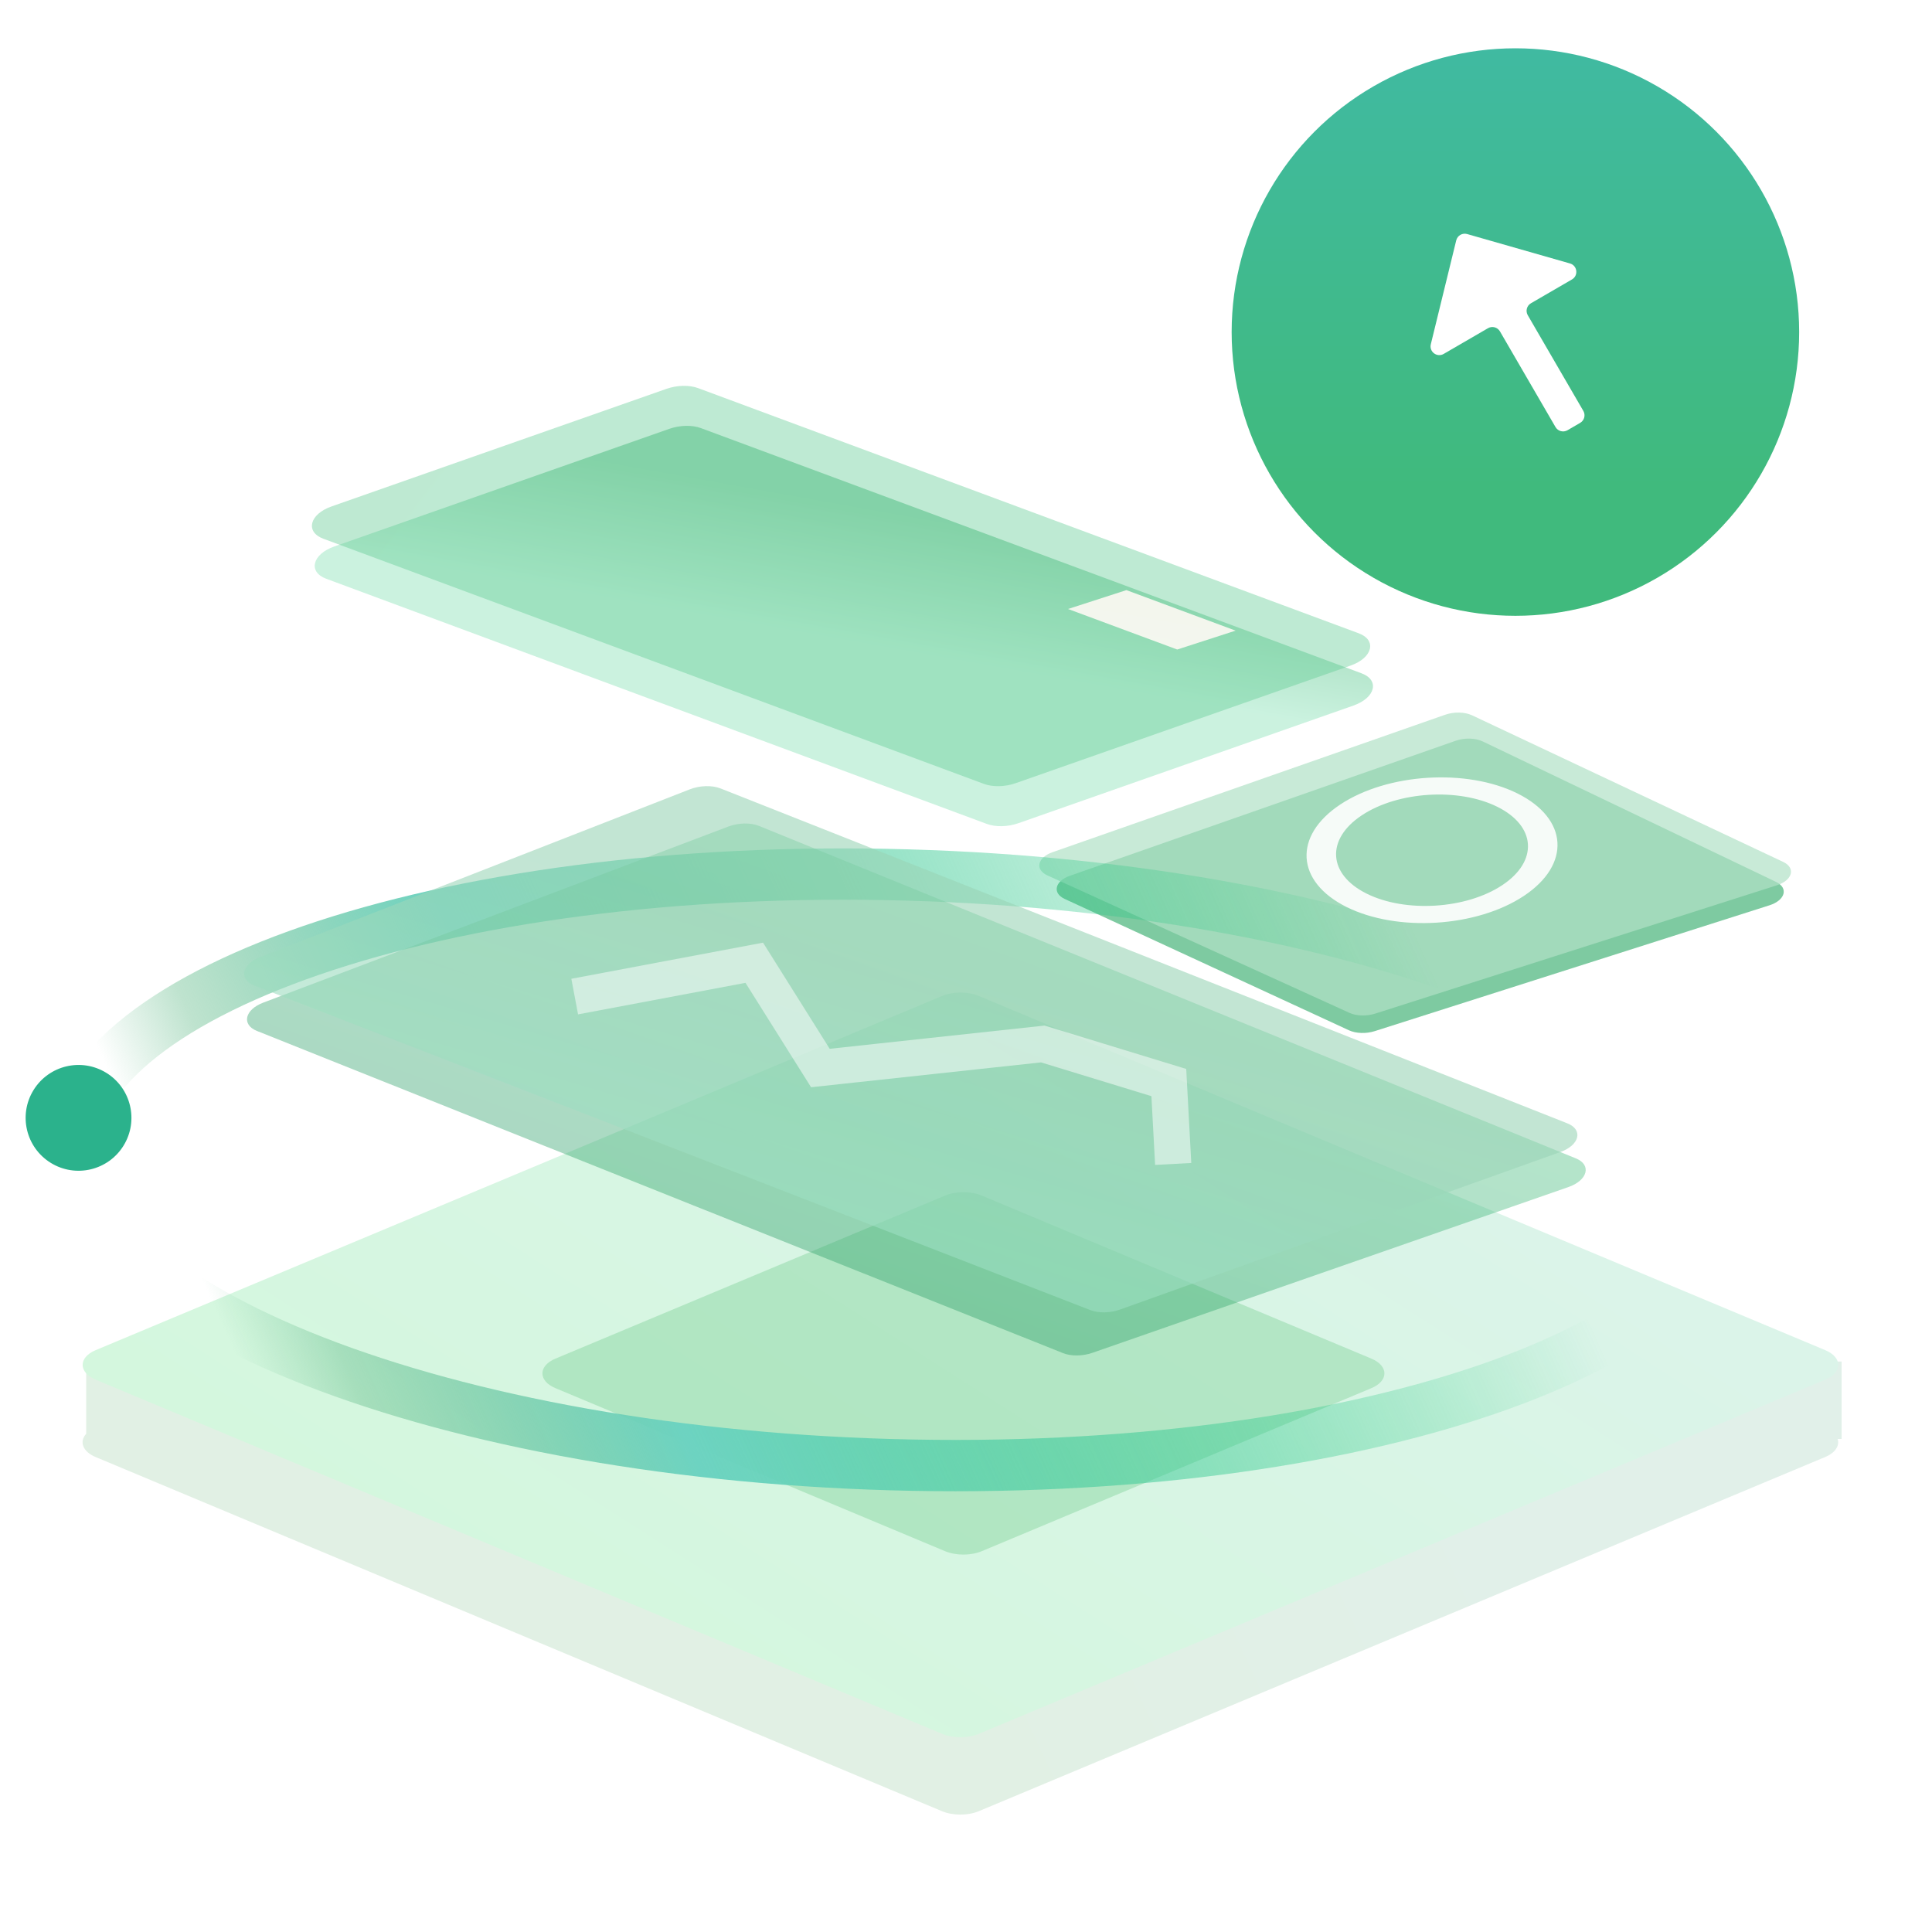 <svg width="140" height="140" viewBox="0 0 140 140" fill="none" xmlns="http://www.w3.org/2000/svg">
<path fill-rule="evenodd" clip-rule="evenodd" d="M10.904 52.458C8.168 54.754 7.168 56.851 7.118 58.617C7.068 60.383 7.946 62.534 10.547 64.982C13.145 67.427 17.147 69.845 22.435 72.007C32.984 76.319 47.891 79.301 64.621 79.777C81.351 80.253 96.404 78.123 107.181 74.418C112.583 72.561 116.716 70.374 119.449 68.081C122.185 65.785 123.184 63.687 123.234 61.921C123.284 60.155 122.406 58.004 119.805 55.556C117.208 53.112 113.205 50.693 107.917 48.532C97.369 44.22 82.461 41.238 65.731 40.762C49.001 40.286 33.948 42.415 23.171 46.12C17.769 47.978 13.636 50.165 10.904 52.458ZM65.837 37.046C31.72 36.075 3.767 45.686 3.402 58.512C3.038 71.337 30.399 82.522 64.515 83.492C98.632 84.463 126.585 74.853 126.95 62.027C127.315 49.201 99.954 38.017 65.837 37.046Z" fill="url(#paint0_angular_984_12395)"/>
<path fill-rule="evenodd" clip-rule="evenodd" d="M70.938 77.783C70.135 77.447 69.051 77.447 68.249 77.783L18.354 98.661H6.245L6.245 103.897C5.74 104.453 5.968 105.18 6.931 105.583L68.249 131.241C69.051 131.577 70.135 131.577 70.938 131.241L132.255 105.583C133.011 105.267 133.315 104.75 133.165 104.273H133.45V98.661H120.832L70.938 77.783Z" fill="url(#paint1_linear_984_12395)" fill-opacity="0.3"/>
<path d="M68.253 72.177C69.055 71.841 70.14 71.841 70.942 72.177L132.26 97.835C133.522 98.363 133.522 99.449 132.26 99.977L70.942 125.635C70.14 125.971 69.055 125.971 68.253 125.635L6.936 99.977C5.673 99.449 5.673 98.363 6.936 97.835L68.253 72.177Z" fill="url(#paint2_linear_984_12395)"/>
<g filter="url(#filter0_f_984_12395)">
<path d="M68.468 86.643C69.27 86.308 70.355 86.308 71.157 86.643L99.373 98.45C100.635 98.978 100.635 100.064 99.373 100.592L71.157 112.399C70.355 112.735 69.27 112.735 68.468 112.399L40.252 100.592C38.99 100.064 38.99 98.978 40.252 98.45L68.468 86.643Z" fill="#40BA65" fill-opacity="0.25"/>
</g>
<path d="M105.478 53.68C106.128 53.453 106.91 53.472 107.443 53.727L128.7 63.907C129.616 64.346 129.366 65.236 128.226 65.6L99.625 74.718C98.997 74.919 98.262 74.895 97.75 74.659L77.149 65.139C76.236 64.717 76.436 63.844 77.534 63.46L105.478 53.68Z" fill="#7ECAA1"/>
<g filter="url(#filter1_b_984_12395)">
<path d="M104.717 51.794C105.363 51.568 106.14 51.584 106.673 51.835L129.216 62.457C130.141 62.893 129.897 63.788 128.752 64.153L99.653 73.45C99.029 73.649 98.298 73.628 97.786 73.395L75.898 63.435C74.976 63.016 75.172 62.138 76.274 61.752L104.717 51.794Z" fill="#B1E1C7" fill-opacity="0.7"/>
</g>
<path d="M48.495 31.077C49.268 30.805 50.151 30.785 50.795 31.024L98.659 48.789C99.993 49.283 99.67 50.568 98.072 51.129L73.802 59.65C73.029 59.922 72.146 59.942 71.502 59.702L23.637 41.938C22.305 41.443 22.627 40.159 24.226 39.598L48.495 31.077Z" fill="url(#paint3_linear_984_12395)" fill-opacity="0.4"/>
<path fill-rule="evenodd" clip-rule="evenodd" d="M119.448 92.581C122.184 90.285 123.183 88.188 123.233 86.422C123.284 84.656 122.405 82.505 119.804 80.057C117.207 77.612 113.205 75.194 107.917 73.032C97.368 68.72 82.46 65.738 65.73 65.262C49.001 64.786 33.948 66.916 23.171 70.621C17.768 72.478 13.635 74.665 10.903 76.958C8.167 79.254 7.168 81.352 7.117 83.118C7.067 84.884 7.945 87.035 10.546 89.483C13.144 91.927 17.146 94.346 22.434 96.507C32.983 100.819 47.891 103.801 64.62 104.277C81.35 104.753 96.403 102.624 107.18 98.919C112.582 97.061 116.716 94.874 119.448 92.581ZM64.515 107.993C98.631 108.964 126.584 99.353 126.949 86.528C127.314 73.702 99.953 62.517 65.836 61.547C31.72 60.576 3.767 70.186 3.402 83.012C3.037 95.838 30.398 107.022 64.515 107.993Z" fill="url(#paint4_linear_984_12395)"/>
<g filter="url(#filter2_b_984_12395)">
<path d="M48.292 28.178C49.065 27.907 49.947 27.887 50.592 28.126L98.456 45.89C99.789 46.385 99.467 47.67 97.868 48.231L73.599 56.752C72.826 57.023 71.943 57.043 71.299 56.804L23.434 39.04C22.101 38.545 22.424 37.26 24.022 36.699L48.292 28.178Z" fill="url(#paint5_linear_984_12395)" fill-opacity="0.4"/>
</g>
<path d="M81.623 42.762L89.535 45.698L85.306 47.067L77.395 44.13L81.623 42.762Z" fill="#FEFAF4" fill-opacity="0.9"/>
<path d="M52.773 59.897C53.511 59.617 54.386 59.599 55.004 59.85L114.195 83.941C115.349 84.41 115.053 85.532 113.647 86.021L79.163 98.029C78.445 98.279 77.617 98.287 77.025 98.05L18.622 74.708C17.486 74.254 17.728 73.164 19.078 72.653L52.773 59.897Z" fill="url(#paint6_linear_984_12395)" fill-opacity="0.4"/>
<g filter="url(#filter3_b_984_12395)">
<path d="M49.977 57.201C50.713 56.914 51.594 56.888 52.221 57.136L113.575 81.401C114.738 81.861 114.466 82.981 113.07 83.48L81.155 94.897C80.439 95.153 79.608 95.167 79.008 94.934L18.431 71.414C17.288 70.97 17.503 69.885 18.838 69.363L49.977 57.201Z" fill="url(#paint7_linear_984_12395)" fill-opacity="0.6"/>
</g>
<path opacity="0.5" d="M41.645 72.216L54.657 69.764L59.448 77.393L67.507 76.522L75.565 75.651L84.697 78.446L85.014 84.344" stroke="white" stroke-width="2.625"/>
<circle cx="5.691" cy="81.004" r="3.833" transform="rotate(121.63 5.691 81.004)" fill="#2BB28C"/>
<circle cx="7.438" cy="7.438" r="6.562" transform="matrix(0.895 0.445 -0.833 0.553 103.309 54.188)" stroke="white" stroke-opacity="0.9" stroke-width="1.75"/>
<circle cx="109.812" cy="24.062" r="20.562" fill="url(#paint8_linear_984_12395)"/>
<path fill-rule="evenodd" clip-rule="evenodd" d="M113.911 20.249C114.394 19.968 114.304 19.244 113.766 19.091L106.315 16.96C105.969 16.861 105.61 17.069 105.524 17.419L103.682 24.947C103.549 25.49 104.132 25.927 104.616 25.646L107.825 23.783C108.128 23.607 108.516 23.71 108.692 24.013L112.718 30.947C112.894 31.249 113.282 31.352 113.585 31.177L114.504 30.643C114.807 30.467 114.91 30.079 114.734 29.776L110.708 22.842C110.532 22.539 110.635 22.151 110.938 21.975L113.911 20.249Z" fill="white"/>
<defs>
<filter id="filter0_f_984_12395" x="28.805" y="75.891" width="82.016" height="47.258" filterUnits="userSpaceOnUse" color-interpolation-filters="sRGB">
<feFlood flood-opacity="0" result="BackgroundImageFix"/>
<feBlend mode="normal" in="SourceGraphic" in2="BackgroundImageFix" result="shape"/>
<feGaussianBlur stdDeviation="5.25" result="effect1_foregroundBlur_984_12395"/>
</filter>
<filter id="filter1_b_984_12395" x="73.84" y="50.16" width="57.414" height="24.898" filterUnits="userSpaceOnUse" color-interpolation-filters="sRGB">
<feFlood flood-opacity="0" result="BackgroundImageFix"/>
<feGaussianBlur in="BackgroundImageFix" stdDeviation="0.736"/>
<feComposite in2="SourceAlpha" operator="in" result="effect1_backgroundBlur_984_12395"/>
<feBlend mode="normal" in="SourceGraphic" in2="effect1_backgroundBlur_984_12395" result="shape"/>
</filter>
<filter id="filter2_b_984_12395" x="20.665" y="26.024" width="80.56" height="32.881" filterUnits="userSpaceOnUse" color-interpolation-filters="sRGB">
<feFlood flood-opacity="0" result="BackgroundImageFix"/>
<feGaussianBlur in="BackgroundImageFix" stdDeviation="0.968"/>
<feComposite in2="SourceAlpha" operator="in" result="effect1_backgroundBlur_984_12395"/>
<feBlend mode="normal" in="SourceGraphic" in2="effect1_backgroundBlur_984_12395" result="shape"/>
</filter>
<filter id="filter3_b_984_12395" x="14.191" y="53.469" width="103.613" height="45.133" filterUnits="userSpaceOnUse" color-interpolation-filters="sRGB">
<feFlood flood-opacity="0" result="BackgroundImageFix"/>
<feGaussianBlur in="BackgroundImageFix" stdDeviation="1.75"/>
<feComposite in2="SourceAlpha" operator="in" result="effect1_backgroundBlur_984_12395"/>
<feBlend mode="normal" in="SourceGraphic" in2="effect1_backgroundBlur_984_12395" result="shape"/>
</filter>
<radialGradient id="paint0_angular_984_12395" cx="0" cy="0" r="1" gradientUnits="userSpaceOnUse" gradientTransform="translate(65.176 60.269) rotate(2.486) scale(60.113 20.048)">
<stop offset="0.361" stop-color="#69D2BF" stop-opacity="0"/>
<stop offset="0.81" stop-color="#69D2BF"/>
<stop offset="0.861" stop-color="#69D2BF" stop-opacity="0.4"/>
<stop offset="0.909" stop-color="#69D2BF" stop-opacity="0"/>
</radialGradient>
<linearGradient id="paint1_linear_984_12395" x1="110.756" y1="112.039" x2="68.756" y2="131.727" gradientUnits="userSpaceOnUse">
<stop stop-color="#9BCFB8"/>
<stop offset="1" stop-color="#9CCFA5"/>
</linearGradient>
<linearGradient id="paint2_linear_984_12395" x1="103.688" y1="83.125" x2="68.648" y2="137.964" gradientUnits="userSpaceOnUse">
<stop stop-color="#DBF4E9"/>
<stop offset="1" stop-color="#D4F7DE"/>
</linearGradient>
<linearGradient id="paint3_linear_984_12395" x1="76.854" y1="77.74" x2="85.463" y2="29.655" gradientUnits="userSpaceOnUse">
<stop offset="0.576" stop-color="#7CDFB0"/>
<stop offset="0.773" stop-color="#0B9C4A"/>
</linearGradient>
<linearGradient id="paint4_linear_984_12395" x1="156" y1="41" x2="19" y2="102.5" gradientUnits="userSpaceOnUse">
<stop stop-color="#00C88F" stop-opacity="0"/>
<stop offset="0.397" stop-color="#00C066" stop-opacity="0"/>
<stop offset="0.818" stop-color="#6DD3C1"/>
<stop offset="0.953" stop-color="#5EB986" stop-opacity="0.4"/>
<stop offset="1" stop-color="#5EB986" stop-opacity="0"/>
</linearGradient>
<linearGradient id="paint5_linear_984_12395" x1="85.649" y1="37.323" x2="47.092" y2="8.291" gradientUnits="userSpaceOnUse">
<stop offset="0.871" stop-color="#5CCB91"/>
<stop offset="1" stop-color="#5DC78E"/>
</linearGradient>
<linearGradient id="paint6_linear_984_12395" x1="83.92" y1="53.861" x2="65.382" y2="105.93" gradientUnits="userSpaceOnUse">
<stop offset="0.325" stop-color="#44BD7C"/>
<stop offset="0.845" stop-color="#279A64"/>
</linearGradient>
<linearGradient id="paint7_linear_984_12395" x1="60.667" y1="67.61" x2="52.053" y2="96.94" gradientUnits="userSpaceOnUse">
<stop stop-color="#9AD3B6"/>
<stop offset="1" stop-color="#9EE6C9"/>
</linearGradient>
<linearGradient id="paint8_linear_984_12395" x1="109.812" y1="3.5" x2="109.812" y2="44.625" gradientUnits="userSpaceOnUse">
<stop stop-color="#40BAA1"/>
<stop offset="0.772" stop-color="#40BA7D"/>
</linearGradient>
</defs>
</svg>
